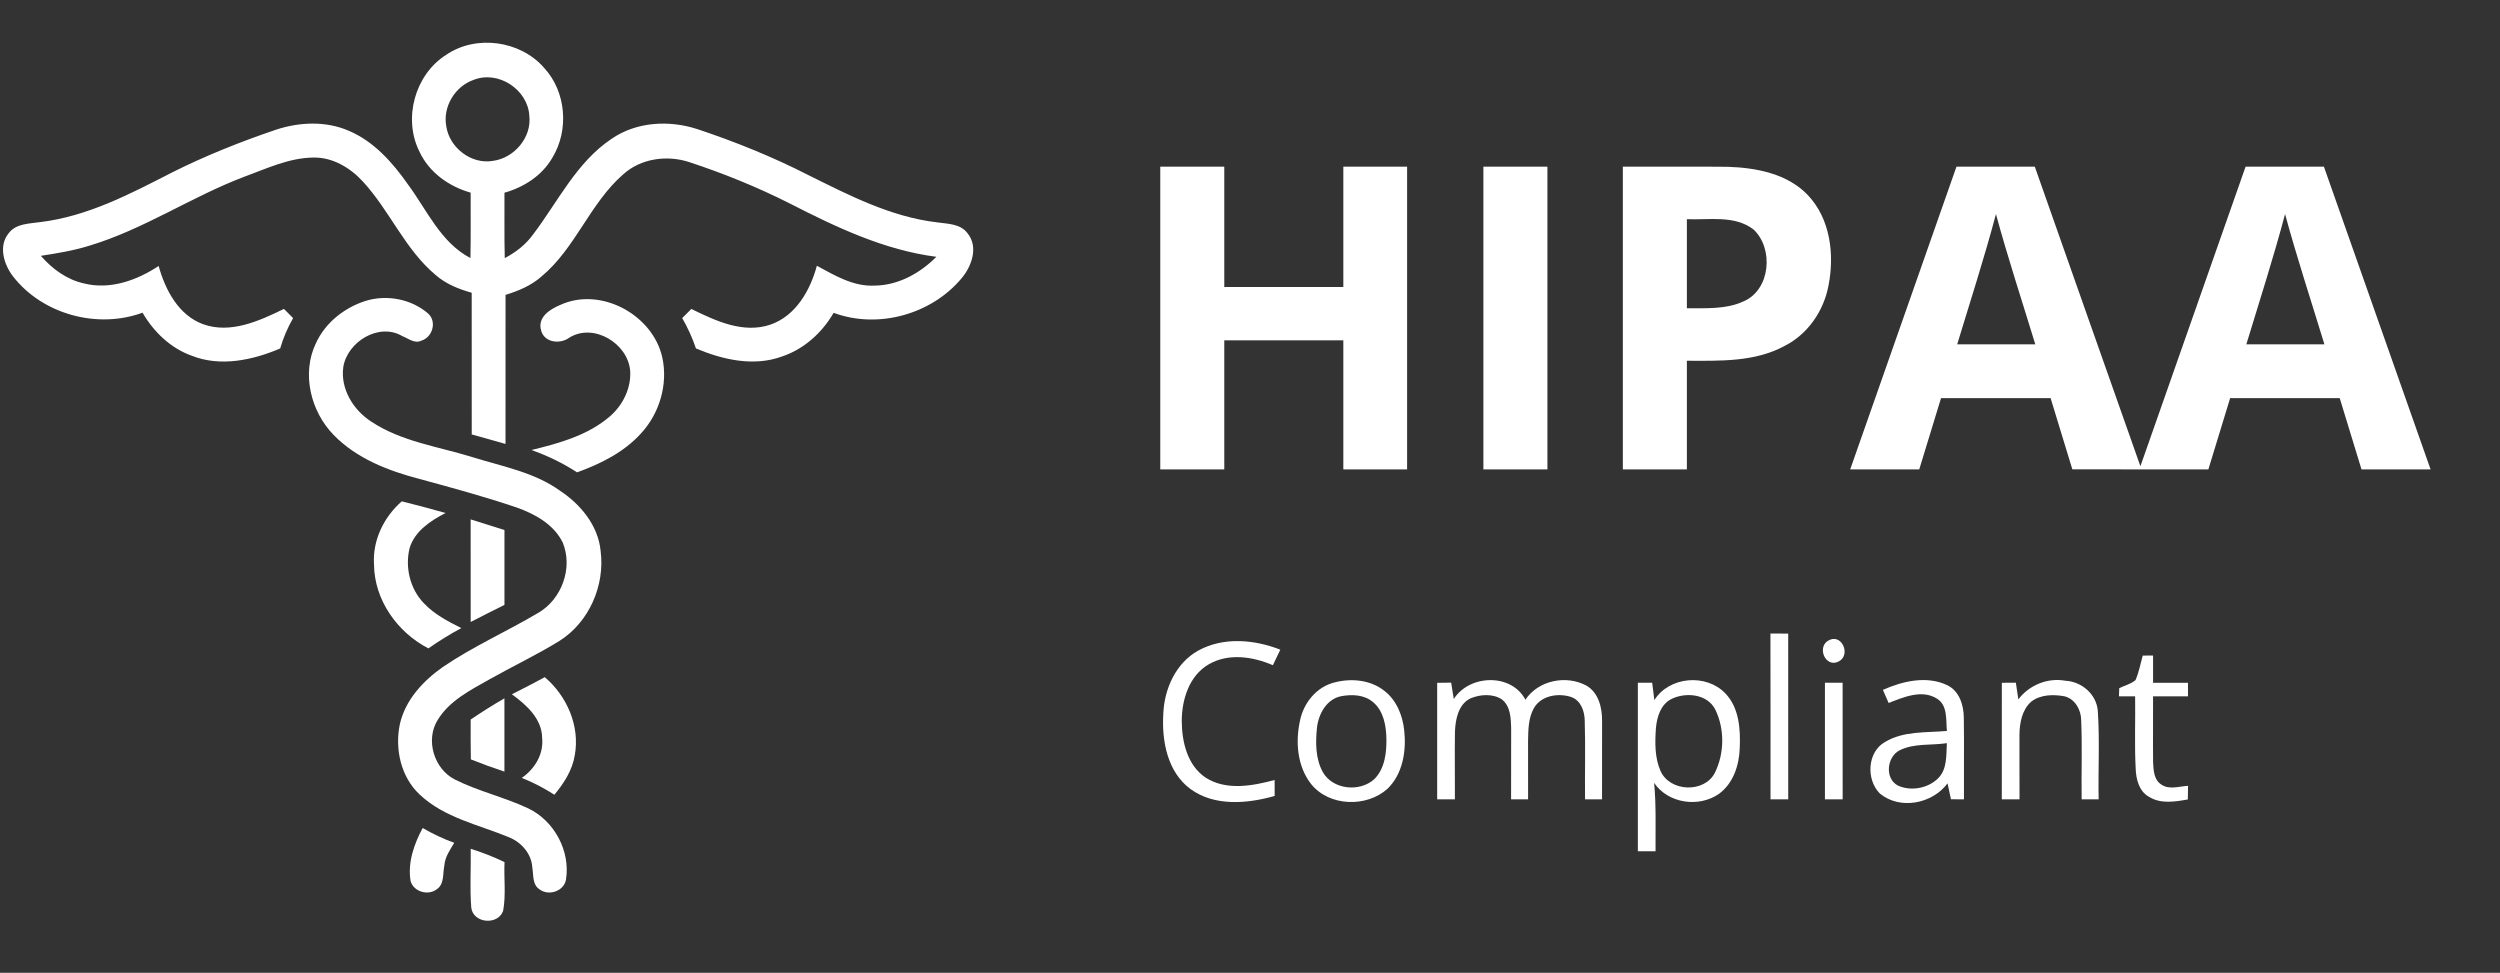 <?xml version="1.0" encoding="UTF-8" ?>
<!DOCTYPE svg PUBLIC "-//W3C//DTD SVG 1.1//EN" "http://www.w3.org/Graphics/SVG/1.1/DTD/svg11.dtd">
<svg width="735pt" height="286pt" viewBox="0 0 735 286" version="1.1" xmlns="http://www.w3.org/2000/svg">
<rect x="0" y="0" width="735" height="286" fill="#333333" stroke="none"/>
<g id="#fffff">
<path fill="#fff" opacity="1.00" d=" M 131.16 16.13 C 139.99 10.10 152.99 11.91 159.98 19.96 C 166.48 26.99 167.35 38.28 162.38 46.39 C 159.37 51.63 154.03 55.04 148.31 56.66 C 148.35 63.07 148.23 69.48 148.40 75.89 C 151.67 74.17 154.64 71.86 156.80 68.83 C 164.08 59.22 169.52 47.68 179.82 40.80 C 187.13 35.77 196.74 35.26 205.02 37.96 C 216.18 41.68 227.12 46.09 237.60 51.45 C 249.62 57.41 261.89 63.76 275.40 65.36 C 278.55 65.82 282.36 65.73 284.45 68.58 C 287.71 72.54 285.71 78.24 282.75 81.76 C 273.90 92.43 258.14 96.82 245.09 91.97 C 241.68 97.84 236.37 102.66 229.87 104.82 C 221.58 107.85 212.47 105.76 204.61 102.44 C 203.56 99.34 202.20 96.35 200.57 93.51 C 201.47 92.62 202.37 91.73 203.26 90.83 C 210.38 94.33 218.56 98.19 226.59 95.41 C 234.01 92.80 238.21 85.34 240.16 78.13 C 245.38 80.97 250.85 84.26 257.03 83.97 C 264.02 83.93 270.46 80.37 275.29 75.50 C 259.95 73.52 245.85 66.81 232.24 59.84 C 222.67 55.01 212.72 50.97 202.55 47.63 C 196.03 45.53 188.41 46.58 183.24 51.24 C 173.45 59.75 169.23 72.92 159.23 81.26 C 156.21 83.94 152.45 85.53 148.63 86.69 C 148.62 101.30 148.64 115.91 148.62 130.52 C 145.31 129.59 142.00 128.65 138.69 127.72 C 138.68 113.84 138.70 99.96 138.68 86.07 C 134.88 85.00 131.12 83.51 128.11 80.88 C 119.04 73.31 114.58 61.91 106.66 53.35 C 102.93 49.27 97.71 46.18 92.05 46.32 C 84.96 46.42 78.43 49.54 71.90 51.93 C 56.31 57.82 42.34 67.40 26.32 72.22 C 21.66 73.68 16.83 74.47 12.01 75.21 C 15.36 79.06 19.64 82.22 24.70 83.33 C 32.35 85.27 40.28 82.41 46.64 78.20 C 48.59 85.21 52.44 92.62 59.66 95.30 C 67.79 98.24 76.21 94.35 83.48 90.82 C 84.36 91.74 85.26 92.64 86.17 93.52 C 84.56 96.34 83.28 99.33 82.37 102.45 C 74.28 105.89 64.82 107.94 56.35 104.58 C 50.14 102.35 45.18 97.57 41.91 91.93 C 28.63 96.81 12.45 92.42 3.77 81.18 C 1.12 77.70 -0.53 72.28 2.57 68.55 C 4.73 65.68 8.60 65.78 11.80 65.30 C 25.73 63.63 38.31 57.00 50.61 50.69 C 60.49 45.74 70.78 41.64 81.24 38.10 C 88.13 35.85 95.91 35.53 102.64 38.49 C 109.95 41.61 115.40 47.76 119.88 54.14 C 125.52 61.72 129.53 71.29 138.31 75.87 C 138.44 69.46 138.35 63.05 138.37 56.64 C 132.04 54.85 126.21 50.75 123.37 44.68 C 118.41 34.97 121.94 21.96 131.16 16.13 M 139.32 23.46 C 133.82 25.31 130.14 31.35 131.20 37.09 C 132.10 43.42 138.58 48.43 144.96 47.29 C 151.21 46.44 156.37 40.39 155.62 34.01 C 155.17 26.34 146.53 20.63 139.32 23.46 Z" />
<path fill="#fff" opacity="1.00" d=" M 341.12 49.00 C 347.39 49.00 353.67 49.00 359.94 49.00 C 359.94 60.79 359.94 72.58 359.94 84.37 C 371.61 84.37 383.27 84.37 394.94 84.37 C 394.94 72.58 394.94 60.79 394.94 49.00 C 401.19 49.00 407.44 49.00 413.69 49.00 C 413.69 78.67 413.69 108.33 413.69 138.00 C 407.44 138.00 401.19 138.00 394.94 138.00 C 394.94 125.35 394.94 112.71 394.94 100.06 C 383.27 100.06 371.61 100.06 359.94 100.06 C 359.94 112.71 359.94 125.35 359.94 138.00 C 353.67 138.00 347.39 138.00 341.12 138.00 C 341.12 108.33 341.12 78.67 341.12 49.00 Z" />
<path fill="#fff" opacity="1.00" d=" M 436.12 49.00 C 442.39 49.00 448.67 49.00 454.94 49.00 C 454.94 78.67 454.94 108.33 454.94 138.00 C 448.67 138.00 442.39 138.00 436.12 138.00 C 436.12 108.33 436.12 78.67 436.12 49.00 Z" />
<path fill="#fff" opacity="1.00" d=" M 477.12 49.00 C 487.42 49.04 497.71 48.93 508.01 49.04 C 516.38 49.32 525.56 51.06 531.55 57.41 C 538.15 64.40 539.37 74.86 537.58 83.95 C 536.19 91.38 531.52 98.24 524.71 101.68 C 515.93 106.47 505.63 106.08 495.94 106.06 C 495.94 116.71 495.94 127.35 495.94 138.00 C 489.67 138.00 483.39 138.00 477.12 138.00 C 477.12 108.33 477.12 78.67 477.12 49.00 M 495.94 64.44 C 495.94 73.17 495.94 81.91 495.94 90.64 C 501.51 90.57 507.38 91.01 512.58 88.61 C 520.52 85.24 521.53 73.13 515.58 67.51 C 510.01 63.16 502.49 64.73 495.94 64.44 Z" />
<path fill="#fff" opacity="1.00" d=" M 575.20 49.00 C 582.88 49.00 590.55 49.00 598.23 49.00 C 608.58 78.36 618.90 107.72 629.28 137.07 C 639.59 107.72 649.90 78.36 660.20 49.00 C 667.88 49.00 675.55 49.00 683.23 49.00 C 693.68 78.66 704.14 108.33 714.59 138.00 C 707.81 138.00 701.04 138.00 694.28 138.00 C 692.16 131.01 690.01 124.04 687.88 117.06 C 677.14 117.07 666.40 117.06 655.66 117.06 C 653.53 124.04 651.39 131.02 649.26 138.00 C 635.93 137.99 622.60 138.01 609.27 137.99 C 607.16 131.01 605.01 124.04 602.88 117.06 C 592.14 117.07 581.40 117.06 570.66 117.06 C 568.53 124.04 566.39 131.02 564.26 138.00 C 557.49 138.00 550.72 138.00 543.96 138.00 C 554.37 108.33 564.80 78.67 575.20 49.00 M 586.81 62.94 C 583.39 75.82 579.28 88.50 575.41 101.24 C 583.07 101.25 590.73 101.25 598.38 101.24 C 594.49 88.49 590.31 75.81 586.81 62.94 M 671.81 62.94 C 668.39 75.82 664.28 88.50 660.42 101.24 C 668.07 101.25 675.73 101.25 683.38 101.24 C 679.49 88.49 675.31 75.81 671.81 62.94 Z" />
<path fill="#fff" opacity="1.00" d=" M 107.37 88.50 C 113.59 86.52 120.90 87.87 125.85 92.16 C 128.52 94.54 127.18 99.16 123.87 100.16 C 121.87 101.11 120.05 99.50 118.27 98.81 C 111.44 94.75 102.13 100.47 100.93 107.88 C 100.03 114.29 103.83 120.49 109.08 123.91 C 117.95 129.83 128.76 131.26 138.76 134.36 C 147.56 137.11 157.00 138.78 164.64 144.27 C 170.70 148.28 175.84 154.48 176.58 161.93 C 177.91 172.12 173.20 182.95 164.43 188.46 C 157.73 192.58 150.59 195.95 143.74 199.82 C 138.20 202.96 132.11 206.03 128.68 211.66 C 125.01 217.54 127.60 226.06 133.73 229.18 C 140.66 232.66 148.33 234.37 155.34 237.68 C 162.99 241.36 167.76 250.25 166.39 258.65 C 165.78 262.04 161.25 263.52 158.60 261.45 C 156.46 260.07 156.89 257.25 156.50 255.08 C 156.30 251.08 153.34 247.67 149.73 246.19 C 140.77 242.46 130.65 240.46 123.38 233.59 C 117.82 228.40 116.03 220.12 117.57 212.85 C 119.17 205.79 124.39 200.19 130.16 196.12 C 139.08 190.05 148.99 185.66 158.26 180.17 C 165.15 176.17 168.51 166.98 165.46 159.55 C 162.87 154.18 157.27 151.10 151.86 149.19 C 142.46 146.01 132.89 143.40 123.32 140.81 C 114.14 138.41 104.82 134.81 98.09 127.87 C 91.34 120.97 88.60 109.83 92.87 100.93 C 95.60 94.91 101.15 90.52 107.37 88.50 Z" />
<path fill="#fff" opacity="1.00" d=" M 164.63 89.69 C 176.51 84.15 191.93 92.50 194.71 105.08 C 196.45 112.96 193.90 121.57 188.43 127.45 C 183.41 132.98 176.56 136.39 169.63 138.87 C 165.47 136.12 160.94 133.99 156.26 132.30 C 164.40 130.32 172.89 127.98 179.36 122.37 C 183.15 119.07 185.61 114.08 185.27 108.99 C 184.59 100.96 174.55 94.85 167.39 99.26 C 164.63 101.33 159.83 100.73 159.04 96.95 C 158.07 93.24 161.72 90.89 164.63 89.69 Z" />
<path fill="#fff" opacity="1.00" d=" M 109.96 165.98 C 109.49 158.88 112.83 152.01 118.13 147.39 C 122.44 148.48 126.74 149.60 131.01 150.82 C 126.60 153.09 121.95 156.11 120.43 161.13 C 119.03 166.75 120.54 173.16 124.62 177.35 C 127.67 180.61 131.69 182.68 135.63 184.66 C 132.28 186.45 129.06 188.45 125.95 190.63 C 116.83 185.91 110.06 176.43 109.96 165.98 Z" />
<path fill="#fff" opacity="1.00" d=" M 138.37 152.70 C 141.68 153.75 145.00 154.79 148.31 155.83 C 148.31 163.17 148.31 170.50 148.31 177.84 C 144.98 179.48 141.68 181.17 138.38 182.86 C 138.37 172.80 138.38 162.75 138.37 152.70 Z" />
<path fill="#fff" opacity="1.00" d=" M 520.51 186.25 C 522.24 186.26 523.99 186.27 525.73 186.28 C 525.73 202.52 525.73 218.76 525.74 235.00 C 524.00 234.98 522.26 234.99 520.53 235.01 C 520.52 218.75 520.56 202.50 520.51 186.25 Z" />
<path fill="#fff" opacity="1.00" d=" M 537.42 188.40 C 541.39 185.88 544.39 192.59 540.51 194.51 C 536.69 196.37 534.16 190.39 537.42 188.40 Z" />
<path fill="#fff" opacity="1.00" d=" M 352.27 191.28 C 359.66 187.19 368.77 188.01 376.41 191.00 C 375.68 192.52 374.95 194.05 374.23 195.57 C 368.33 193.02 361.11 191.94 355.32 195.34 C 349.59 198.68 347.43 205.74 347.44 212.02 C 347.47 218.11 349.08 225.02 354.44 228.61 C 360.49 232.51 368.20 231.07 374.74 229.32 C 374.73 230.88 374.73 232.44 374.75 234.01 C 366.72 236.29 357.13 237.15 350.00 231.98 C 343.23 226.98 341.53 217.86 342.01 209.94 C 342.26 202.61 345.66 194.96 352.27 191.28 Z" />
<path fill="#fff" opacity="1.00" d=" M 629.96 192.74 C 630.72 192.74 632.24 192.73 633.00 192.73 C 632.98 195.40 633.01 198.07 633.00 200.74 C 636.42 200.73 639.84 200.73 643.26 200.74 C 643.26 202.07 643.26 203.40 643.27 204.73 C 639.84 204.73 636.42 204.73 633.00 204.73 C 633.04 211.19 632.93 217.64 633.01 224.10 C 633.13 226.41 633.22 229.26 635.42 230.65 C 637.75 232.27 640.70 231.17 643.29 231.03 C 643.26 232.36 643.24 233.70 643.22 235.04 C 639.43 235.71 635.21 236.42 631.76 234.24 C 628.85 232.60 627.99 229.04 627.89 225.94 C 627.52 218.88 627.83 211.80 627.73 204.73 C 626.14 204.72 624.55 204.73 622.97 204.73 C 623.00 204.13 623.04 202.92 623.06 202.31 C 624.64 201.53 626.47 201.12 627.84 199.95 C 628.85 197.65 629.29 195.15 629.96 192.74 Z" />
<path fill="#fff" opacity="1.00" d=" M 150.49 204.12 C 153.74 202.50 156.96 200.81 160.16 199.09 C 166.70 204.63 170.56 213.50 168.98 222.07 C 168.27 226.47 165.78 230.28 162.99 233.65 C 159.95 231.71 156.75 230.02 153.39 228.71 C 157.20 226.08 159.87 221.76 159.39 217.00 C 159.34 211.27 154.74 207.23 150.49 204.12 Z" />
<path fill="#fff" opacity="1.00" d=" M 392.41 200.62 C 397.28 199.35 402.90 199.87 406.96 203.07 C 410.59 205.84 412.40 210.39 412.85 214.83 C 413.49 220.81 412.42 227.52 407.94 231.89 C 401.76 237.45 390.80 237.14 385.48 230.52 C 381.41 225.35 380.82 218.20 382.18 211.96 C 383.20 206.70 387.08 201.89 392.41 200.62 M 394.42 204.66 C 390.00 205.47 387.62 209.92 387.18 214.05 C 386.74 218.38 386.75 223.10 388.92 227.01 C 391.86 232.18 399.74 232.96 404.03 229.08 C 407.19 225.95 407.68 221.20 407.60 216.98 C 407.50 213.19 406.72 208.90 403.62 206.38 C 401.09 204.24 397.53 204.10 394.42 204.66 Z" />
<path fill="#fff" opacity="1.00" d=" M 427.41 205.51 C 432.00 198.29 444.34 197.85 448.47 205.72 C 452.28 199.98 460.51 198.36 466.44 201.59 C 470.02 203.69 471.06 208.14 471.01 212.02 C 471.02 219.68 470.98 227.34 471.00 235.00 C 469.33 234.99 467.66 234.99 466.00 235.00 C 465.92 227.30 466.15 219.59 465.91 211.90 C 465.88 209.13 464.81 205.97 461.98 204.94 C 458.20 203.67 453.17 204.44 451.00 208.13 C 449.30 211.11 449.31 214.65 449.25 217.98 C 449.25 223.65 449.28 229.33 449.26 235.01 C 447.59 234.99 445.93 234.98 444.26 235.00 C 444.25 228.01 444.29 221.02 444.28 214.03 C 444.20 211.06 444.07 207.52 441.48 205.57 C 438.78 203.88 435.18 204.13 432.33 205.32 C 428.77 207.03 427.91 211.45 427.76 215.02 C 427.65 221.68 427.77 228.34 427.74 235.00 C 426.00 234.99 424.26 234.99 422.53 235.01 C 422.53 223.59 422.54 212.17 422.53 200.75 C 423.56 200.74 425.61 200.71 426.64 200.70 C 426.88 202.30 427.14 203.90 427.41 205.51 Z" />
<path fill="#fff" opacity="1.00" d=" M 486.38 205.83 C 490.76 198.86 501.58 197.98 507.22 203.82 C 511.33 208.07 511.73 214.40 511.48 219.99 C 511.32 225.01 509.56 230.36 505.35 233.41 C 499.43 237.51 490.42 236.23 486.31 230.16 C 486.95 236.85 486.69 243.56 486.73 250.27 C 484.99 250.26 483.26 250.26 481.53 250.27 C 481.53 233.76 481.53 217.25 481.53 200.73 C 482.93 200.73 484.33 200.73 485.74 200.73 C 485.94 202.43 486.16 204.13 486.38 205.83 M 491.40 205.50 C 488.24 207.08 487.13 210.81 486.84 214.08 C 486.55 218.30 486.46 222.78 488.22 226.72 C 490.98 232.82 501.04 233.22 504.15 227.24 C 506.99 221.54 507.09 214.37 504.31 208.64 C 501.97 204.00 495.66 203.42 491.40 205.50 Z" />
<path fill="#fff" opacity="1.00" d=" M 553.57 202.82 C 559.43 200.23 566.48 198.56 572.54 201.47 C 576.08 203.19 577.34 207.36 577.36 211.04 C 577.49 219.02 577.35 227.01 577.40 235.00 C 576.12 235.00 574.84 235.00 573.58 234.99 C 573.22 233.43 572.89 231.87 572.58 230.31 C 568.09 236.32 558.65 238.19 552.70 233.32 C 548.62 229.29 548.92 221.12 554.18 218.16 C 559.60 214.85 566.30 215.45 572.39 214.90 C 572.07 211.67 572.68 207.46 569.52 205.43 C 565.07 202.59 559.66 204.97 555.26 206.68 C 554.72 205.38 554.14 204.10 553.57 202.82 M 558.57 220.55 C 554.73 222.40 554.00 228.90 558.00 230.96 C 561.84 232.71 566.81 231.78 569.82 228.81 C 572.52 226.12 572.17 222.00 572.38 218.49 C 567.78 219.19 562.85 218.46 558.57 220.55 Z" />
<path fill="#fff" opacity="1.00" d=" M 593.39 205.61 C 596.60 201.41 601.95 199.20 607.20 200.13 C 611.97 200.37 616.33 204.06 616.75 208.94 C 617.35 217.61 616.83 226.32 617.00 235.00 C 615.33 234.99 613.66 234.99 612.00 235.00 C 611.90 227.28 612.20 219.55 611.87 211.84 C 611.87 208.78 610.13 205.53 607.01 204.72 C 603.73 204.11 599.96 204.16 597.21 206.26 C 594.46 208.67 593.77 212.53 593.72 216.00 C 593.69 222.33 593.75 228.67 593.74 235.00 C 592.00 234.99 590.26 234.99 588.53 235.01 C 588.53 223.58 588.53 212.16 588.54 200.74 C 589.90 200.73 591.28 200.72 592.66 200.71 C 592.88 202.34 593.14 203.97 593.39 205.61 Z" />
<path fill="#fff" opacity="1.00" d=" M 536.53 200.73 C 538.26 200.73 539.99 200.73 541.73 200.73 C 541.74 212.15 541.72 223.58 541.74 235.00 C 540.00 234.98 538.26 234.99 536.53 235.01 C 536.53 223.58 536.53 212.16 536.53 200.73 Z" />
<path fill="#fff" opacity="1.00" d=" M 138.38 211.54 C 141.62 209.35 144.91 207.26 148.30 205.31 C 148.32 212.50 148.32 219.68 148.30 226.86 C 144.98 225.76 141.68 224.56 138.43 223.26 C 138.37 219.35 138.35 215.44 138.38 211.54 Z" />
<path fill="#fff" opacity="1.00" d=" M 124.26 243.44 C 127.23 245.14 130.32 246.64 133.55 247.78 C 132.32 249.86 130.82 251.94 130.64 254.44 C 130.13 256.80 130.71 259.89 128.42 261.44 C 125.87 263.42 121.58 262.18 120.71 259.01 C 119.82 253.59 121.73 248.17 124.26 243.44 Z" />
<path fill="#fff" opacity="1.00" d=" M 138.55 266.85 C 138.10 261.09 138.49 255.30 138.39 249.54 C 141.79 250.62 145.11 251.91 148.33 253.46 C 148.11 258.23 148.79 263.08 147.92 267.80 C 146.37 272.12 139.11 271.47 138.55 266.85 Z" />
</g>
</svg>
